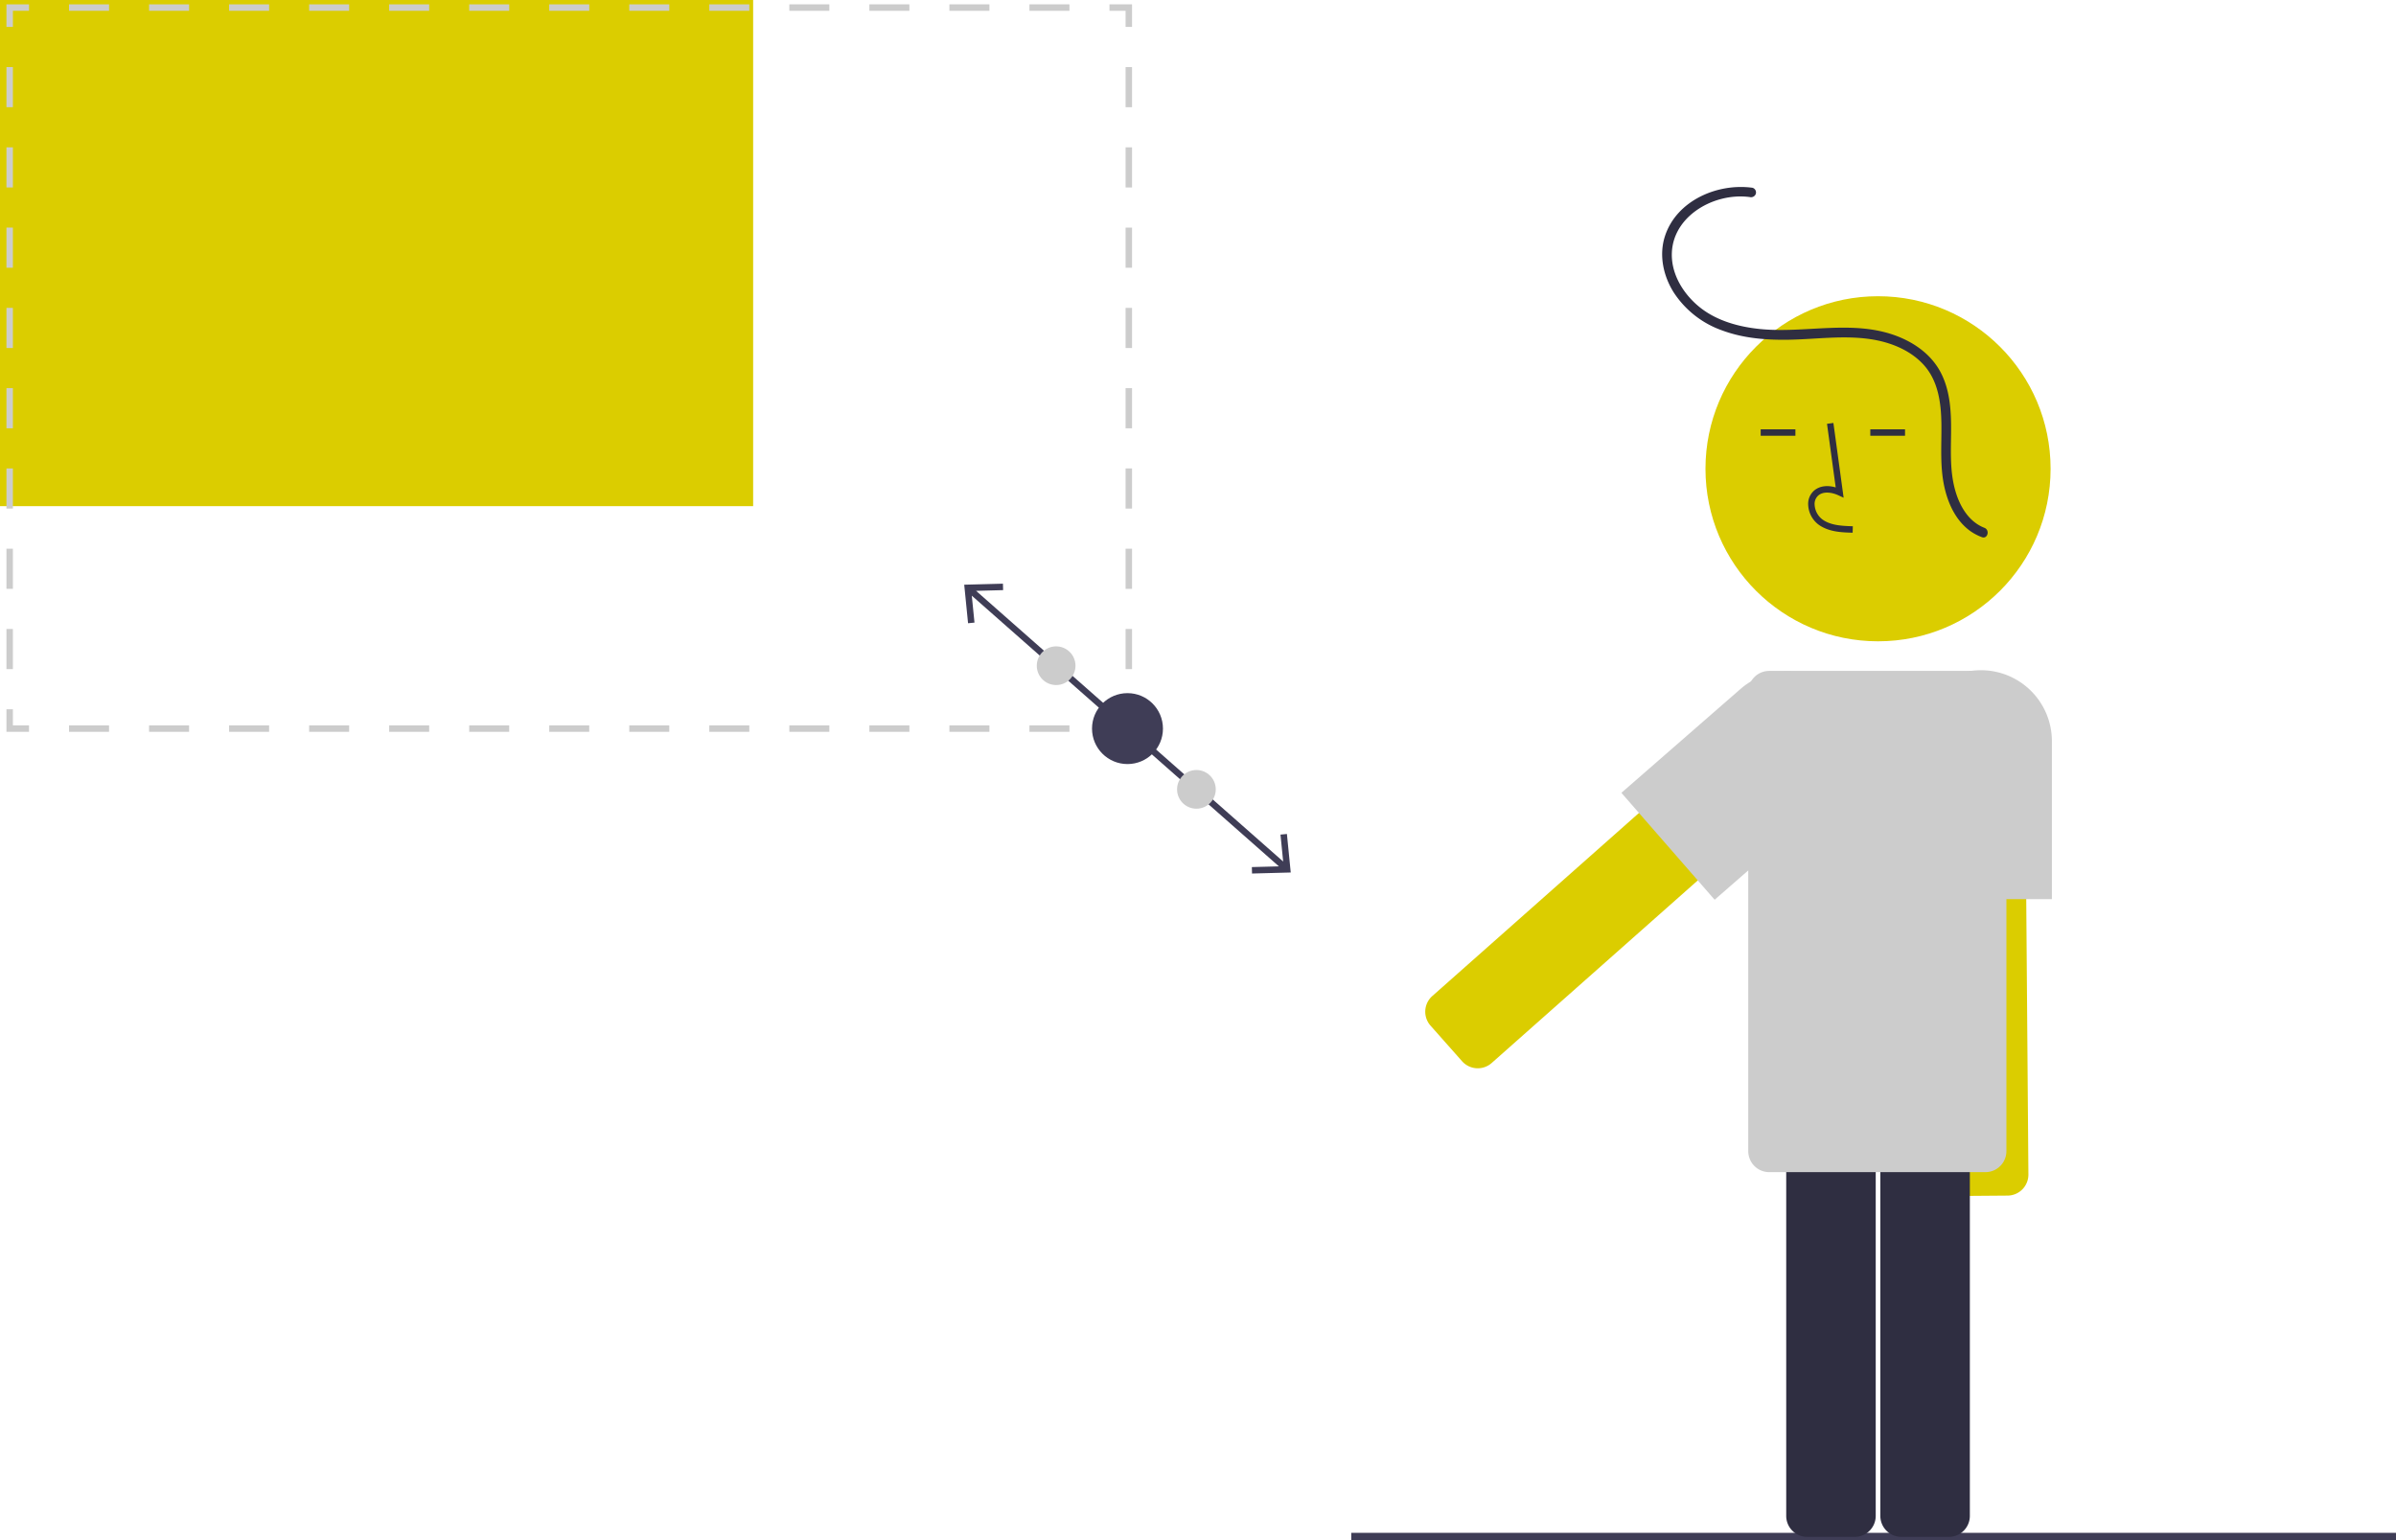 <svg id="ed283abe-d35d-4870-aca9-7e129b645167" data-name="Layer 1" xmlns="http://www.w3.org/2000/svg" width="743.13" height="477.701" viewBox="0 0 743.13 477.701" class="injected-svg ClassicGrid__ImageFile-sc-td9pmq-4 fNAcXv grid_media" xmlns:xlink="http://www.w3.org/1999/xlink"><path d="M856.585,452.445l.967,123.01a6.508,6.508,0,0,1-6.449,6.551l-14.759.116a6.508,6.508,0,0,1-6.551-6.449L828.827,452.663a6.508,6.508,0,0,1,6.449-6.551l14.759-.116A6.508,6.508,0,0,1,856.585,452.445Z" transform="translate(-228.435 -211.149)" fill="#DBCD00"></path><rect x="419.097" y="475.461" width="324.033" height="2.241" fill="#3F3D56"></rect><path d="M803.699,687.863H788.939a6.508,6.508,0,0,1-6.5-6.5V558.35a6.508,6.508,0,0,1,6.5-6.5h14.759a6.508,6.508,0,0,1,6.5,6.5V681.363A6.508,6.508,0,0,1,803.699,687.863Z" transform="translate(-228.435 -211.149)" fill="#2F2E41"></path><path d="M832.891,687.863H818.131a6.508,6.508,0,0,1-6.5-6.5V558.35a6.508,6.508,0,0,1,6.5-6.5h14.76a6.508,6.508,0,0,1,6.5,6.5V681.363A6.508,6.508,0,0,1,832.891,687.863Z" transform="translate(-228.435 -211.149)" fill="#2F2E41"></path><circle cx="582.48" cy="145.403" r="53.519" fill="#DBCD00"></circle><path d="M803.04,376.388l.056-2c-3.721-.104-7.001-.337-9.466-2.138a6.148,6.148,0,0,1-2.381-4.528,3.514,3.514,0,0,1,1.153-2.895c1.636-1.382,4.269-.935,6.188-.055l1.655.759-3.173-23.19-1.981.271,2.699,19.727c-2.607-.767-5.023-.437-6.678.961a5.471,5.471,0,0,0-1.86,4.492,8.133,8.133,0,0,0,3.2,6.073C795.617,376.18,799.733,376.295,803.04,376.388Z" transform="translate(-228.435 -211.149)" fill="#2F2E41"></path><rect x="546.083" y="133.165" width="10.771" height="2" fill="#2F2E41"></rect><rect x="580.083" y="133.165" width="10.771" height="2" fill="#2F2E41"></rect><path d="M864.837,490.041h-44v-49a22,22,0,0,1,44,0Z" transform="translate(-228.435 -211.149)" fill="#CCCCCC"></path><path d="M783.152,459.306l-92.074,81.576a6.508,6.508,0,0,1-9.176-.555l-9.788-11.047a6.508,6.508,0,0,1,.555-9.176l92.075-81.576a6.508,6.508,0,0,1,9.176.555l9.788,11.047A6.508,6.508,0,0,1,783.152,459.306Z" transform="translate(-228.435 -211.149)" fill="#DBCD00"></path><path d="M760.24,490.235,731.321,457.073l36.93-32.205A22,22,0,0,1,797.17,458.03Z" transform="translate(-228.435 -211.149)" fill="#CCCCCC"></path><rect width="233.593" height="157" fill="#DBCD00"></rect><polygon points="2 8.349 4 8.349 4 3.349 9 3.349 9 1.349 2 1.349 2 8.349" fill="#CCCCCC"></polygon><rect x="219.993" y="1.349" width="12.412" height="2" fill="#CCCCCC"></rect><rect x="170.348" y="1.349" width="12.412" height="2" fill="#CCCCCC"></rect><rect x="195.171" y="1.349" width="12.412" height="2" fill="#CCCCCC"></rect><rect x="269.639" y="1.349" width="12.412" height="2" fill="#CCCCCC"></rect><rect x="294.462" y="1.349" width="12.412" height="2" fill="#CCCCCC"></rect><rect x="244.816" y="1.349" width="12.412" height="2" fill="#CCCCCC"></rect><rect x="46.234" y="1.349" width="12.412" height="2" fill="#CCCCCC"></rect><rect x="21.411" y="1.349" width="12.412" height="2" fill="#CCCCCC"></rect><rect x="71.057" y="1.349" width="12.412" height="2" fill="#CCCCCC"></rect><rect x="120.702" y="1.349" width="12.412" height="2" fill="#CCCCCC"></rect><rect x="95.88" y="1.349" width="12.412" height="2" fill="#CCCCCC"></rect><rect x="145.525" y="1.349" width="12.412" height="2" fill="#CCCCCC"></rect><rect x="319.284" y="1.349" width="12.412" height="2" fill="#CCCCCC"></rect><polygon points="344.107 1.349 344.107 3.349 349.107 3.349 349.107 8.349 351.107 8.349 351.107 1.349 344.107 1.349" fill="#CCCCCC"></polygon><rect x="349.107" y="170.2" width="2" height="12.45" fill="#CCCCCC"></rect><rect x="349.107" y="145.3" width="2" height="12.45" fill="#CCCCCC"></rect><rect x="349.107" y="95.499" width="2" height="12.45" fill="#CCCCCC"></rect><rect x="349.107" y="45.699" width="2" height="12.45" fill="#CCCCCC"></rect><rect x="349.107" y="70.6" width="2" height="12.449" fill="#CCCCCC"></rect><rect x="349.107" y="120.399" width="2" height="12.45" fill="#CCCCCC"></rect><rect x="349.107" y="195.1" width="2" height="12.45" fill="#CCCCCC"></rect><rect x="349.107" y="20.799" width="2" height="12.45" fill="#CCCCCC"></rect><polygon points="349.107 225 344.107 225 344.107 227 351.107 227 351.107 220 349.107 220 349.107 225" fill="#CCCCCC"></polygon><rect x="294.462" y="225" width="12.412" height="2" fill="#CCCCCC"></rect><rect x="95.88" y="225" width="12.412" height="2" fill="#CCCCCC"></rect><rect x="46.234" y="225" width="12.412" height="2" fill="#CCCCCC"></rect><rect x="71.057" y="225" width="12.412" height="2" fill="#CCCCCC"></rect><rect x="21.411" y="225" width="12.412" height="2" fill="#CCCCCC"></rect><rect x="219.993" y="225" width="12.412" height="2" fill="#CCCCCC"></rect><rect x="269.639" y="225" width="12.412" height="2" fill="#CCCCCC"></rect><rect x="244.816" y="225" width="12.412" height="2" fill="#CCCCCC"></rect><rect x="319.284" y="225" width="12.412" height="2" fill="#CCCCCC"></rect><rect x="170.348" y="225" width="12.412" height="2" fill="#CCCCCC"></rect><rect x="145.525" y="225" width="12.412" height="2" fill="#CCCCCC"></rect><rect x="120.702" y="225" width="12.412" height="2" fill="#CCCCCC"></rect><rect x="195.171" y="225" width="12.412" height="2" fill="#CCCCCC"></rect><polygon points="4 220 2 220 2 227 9 227 9 225 4 225 4 220" fill="#CCCCCC"></polygon><rect x="2" y="70.599" width="2" height="12.45" fill="#CCCCCC"></rect><rect x="2" y="95.499" width="2" height="12.45" fill="#CCCCCC"></rect><rect x="2" y="20.799" width="2" height="12.45" fill="#CCCCCC"></rect><rect x="2" y="45.698" width="2" height="12.45" fill="#CCCCCC"></rect><rect x="2" y="195.1" width="2" height="12.45" fill="#CCCCCC"></rect><rect x="2" y="170.199" width="2" height="12.45" fill="#CCCCCC"></rect><rect x="2" y="145.3" width="2" height="12.449" fill="#CCCCCC"></rect><rect x="2" y="120.399" width="2" height="12.45" fill="#CCCCCC"></rect><polygon points="399.14 258.684 397.148 258.881 397.98 267.23 302.732 183.27 311.12 183.048 311.065 181.047 299.058 181.366 300.249 193.317 302.241 193.12 301.407 184.767 396.66 268.733 388.269 268.953 388.323 270.954 400.329 270.636 399.14 258.684" fill="#3F3D56"></polygon><circle cx="349.695" cy="226" r="11" fill="#3F3D56"></circle><circle cx="371.074" cy="244.846" r="6" fill="#CCCCCC"></circle><circle cx="327.565" cy="206.493" r="6" fill="#CCCCCC"></circle><path d="M844.228,574.73h-67.062a6.508,6.508,0,0,1-6.5-6.5V425.754a6.508,6.508,0,0,1,6.5-6.5h67.062a6.508,6.508,0,0,1,6.5,6.5V568.23A6.508,6.508,0,0,1,844.228,574.73Z" transform="translate(-228.435 -211.149)" fill="#CCCCCC"></path><path d="M843.907,374.868c-4.897-1.911-7.649-6.704-9.029-11.534-1.636-5.728-1.38-11.584-1.313-17.474.075-6.518-.137-13.342-3.243-19.239-2.831-5.376-7.886-9.032-13.459-11.188-13.584-5.253-28.439-.819-42.513-2.224-6.532-.652-13.313-2.495-18.55-6.616-4.541-3.573-8.204-8.948-8.766-14.81-1.235-12.873,12.566-21.093,24.14-19.5a1.554,1.554,0,0,0,1.845-1.048,1.509,1.509,0,0,0-1.048-1.845c-10.87-1.495-23.542,3.972-27.135,14.984-1.918,5.878-.535,12.329,2.702,17.47a29.683,29.683,0,0,0,15.054,11.806c6.651,2.477,13.912,3.018,20.954,2.872,8.193-.17,16.472-1.367,24.644-.223,6.12.857,12.373,3.202,16.676,7.789,4.768,5.083,5.636,12.141,5.705,18.818.066,6.392-.48,12.773.878,19.077,1.145,5.313,3.56,10.625,8.072,13.886a15.918,15.918,0,0,0,3.588,1.892c1.799.702,2.579-2.198.798-2.893Z" transform="translate(-228.435 -211.149)" fill="#2F2E41"></path></svg>